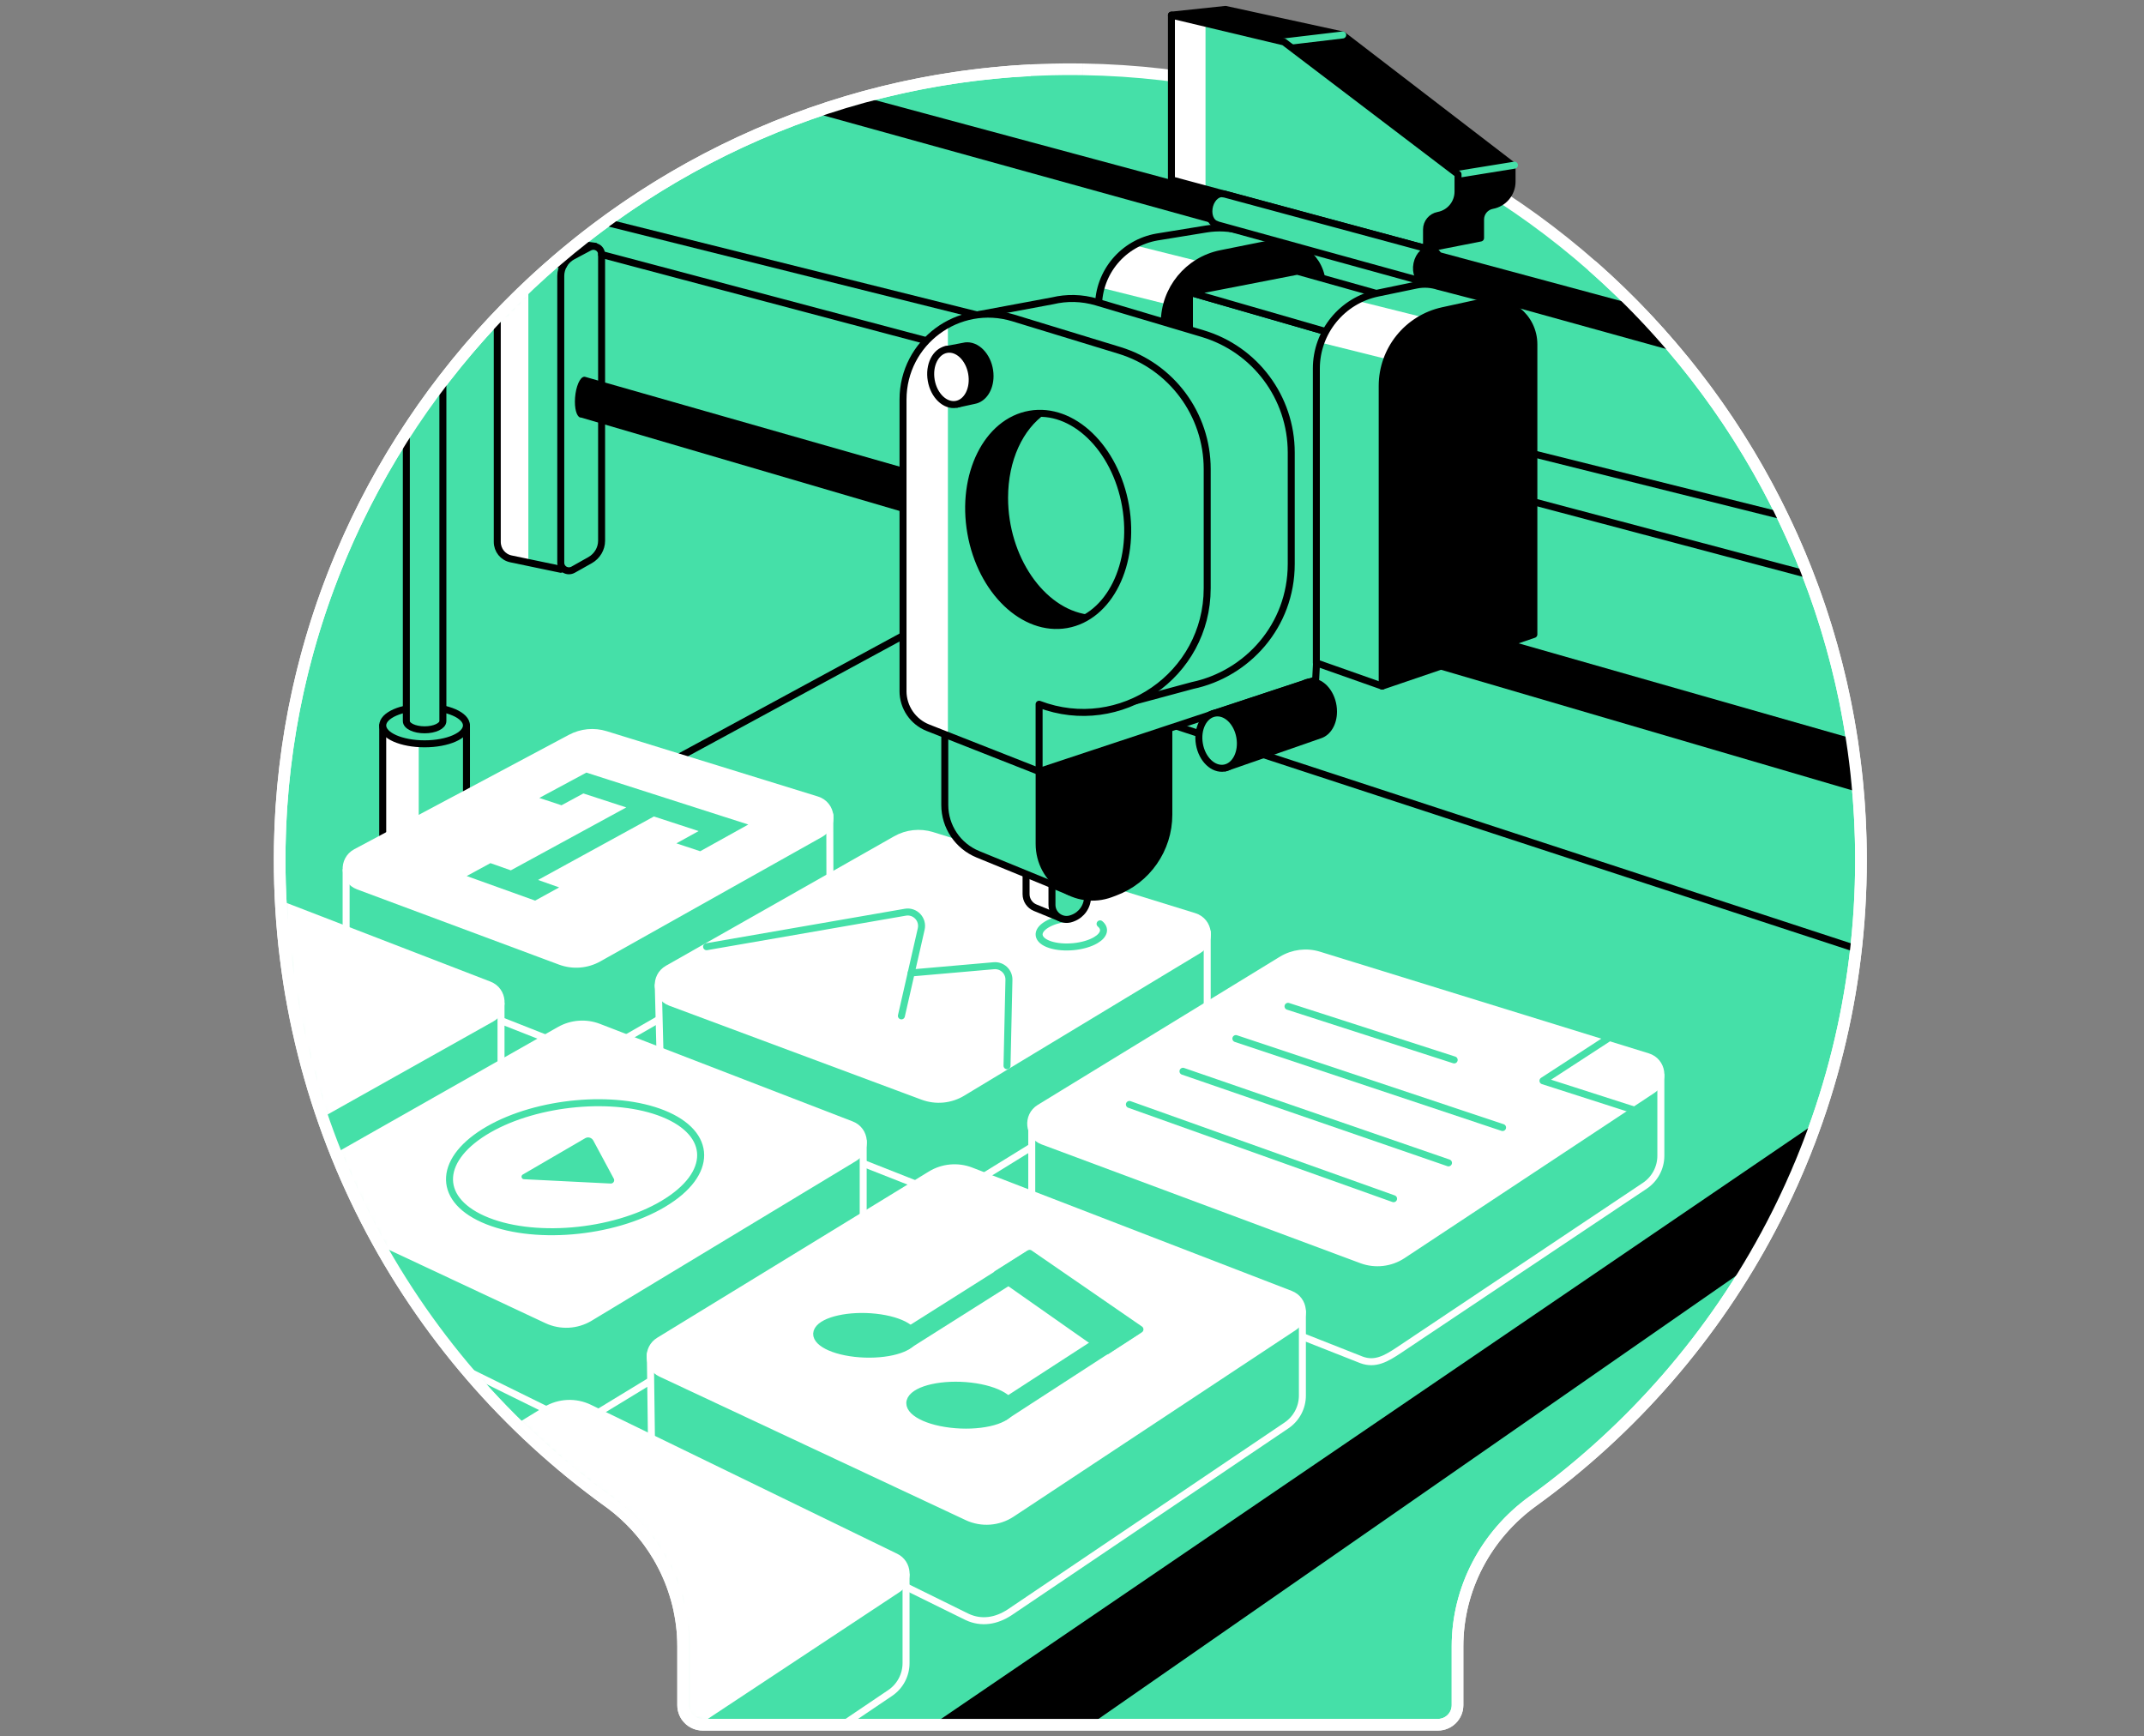 <svg width="368" height="298" viewBox="0 0 368 298" fill="none" xmlns="http://www.w3.org/2000/svg">
<rect x="0" y="0" width="368" height="298" fill="#808080" stroke="none"/>
<g clip-path="url(#clip0_7152_9533)">
<path d="M185.828 11.898C111.41 10.759 49.304 70.78 48.021 145.199C47.223 191.522 69.654 232.636 104.431 257.707C112.436 263.479 117.251 272.677 117.251 282.546V292.639C117.251 294.499 118.759 296 120.615 296H246.803C248.662 296 250.171 294.495 250.171 292.639V282.556C250.171 272.641 255.062 263.439 263.099 257.631C297.212 232.984 319.422 192.893 319.422 147.591C319.422 73.347 259.804 13.033 185.832 11.898" fill="#45E0A8"/>
<path d="M185.828 11.898C111.41 10.759 49.304 70.78 48.021 145.199C47.223 191.522 69.654 232.636 104.431 257.707C112.436 263.479 117.251 272.677 117.251 282.546V292.639C117.251 294.499 118.759 296 120.615 296H246.803C248.662 296 250.171 294.495 250.171 292.639V282.556C250.171 272.641 255.062 263.439 263.099 257.631C297.212 232.984 319.422 192.893 319.422 147.591C319.422 73.347 259.804 13.033 185.832 11.898" stroke="white" stroke-width="2" stroke-miterlimit="10"/>
<mask id="mask0_7152_9533" style="mask-type:luminance" maskUnits="userSpaceOnUse" x="48" y="-6" width="272" height="302">
<path d="M185.828 11.898C111.41 10.759 49.304 70.78 48.021 145.198C47.223 191.522 69.654 232.636 104.431 257.707C112.436 263.479 117.251 272.677 117.251 282.545V292.639C117.251 294.499 118.759 296 120.615 296H246.803C248.662 296 250.171 294.495 250.171 292.639V282.556C250.171 272.64 255.062 263.439 263.099 257.63C297.212 232.984 319.422 192.893 319.422 147.591C319.422 102.29 297.858 63.322 264.575 38.593C263.861 38.06 262.682 18.123 261.957 17.604C242.412 3.671 226.655 -4.073 201.316 -5.998C198.572 -6.208 188.62 11.941 185.832 11.898" fill="white"/>
</mask>
<g mask="url(#mask0_7152_9533)">
<path d="M65.691 124.5V146.627H80.067V124.5" fill="#45E0A8"/>
<path d="M71.869 124.5H65.691V146.627H71.869V124.5Z" fill="white"/>
<path d="M65.691 124.5V146.627H80.067V124.5" stroke="black" stroke-width="1.2" stroke-linecap="round" stroke-linejoin="round"/>
<path d="M72.877 127.654C76.846 127.654 80.063 126.242 80.063 124.5C80.063 122.758 76.846 121.346 72.877 121.346C68.909 121.346 65.691 122.758 65.691 124.5C65.691 126.242 68.909 127.654 72.877 127.654Z" fill="#45E0A8" stroke="black" stroke-width="1.2" stroke-linecap="round" stroke-linejoin="round"/>
<path d="M69.745 59.668V123.757C69.745 124.584 71.148 125.251 72.881 125.251C74.614 125.251 76.017 124.58 76.017 123.757V59.668H69.745Z" fill="#45E0A8" stroke="black" stroke-width="1.2" stroke-linecap="round" stroke-linejoin="round"/>
<path d="M100.49 37.276L321.504 92.432" stroke="black" stroke-width="1.2" stroke-linecap="round" stroke-linejoin="round"/>
<path d="M96.252 52.145C95.752 51.837 85.353 43.868 85.353 43.868L91.22 40.775L102.122 42.262L96.252 52.149V52.145Z" fill="#45E0A8" stroke="black" stroke-width="1.2" stroke-linecap="round" stroke-linejoin="round"/>
<path d="M99.754 91.794L96.252 97.7L87.707 95.916C86.322 95.626 85.353 94.426 85.353 92.99V43.864L97.902 45.652L99.758 91.794H99.754Z" fill="#45E0A8"/>
<path d="M96.251 96.562V47.341C96.251 45.949 97.052 44.636 98.307 43.966L101.145 42.458C102.124 41.935 103.259 42.588 103.259 43.676V92.806C103.259 94.165 102.498 95.452 101.283 96.134L98.397 97.758C97.415 98.313 96.251 97.66 96.251 96.558V96.562Z" fill="#45E0A8" stroke="black" stroke-width="1.2" stroke-linecap="round" stroke-linejoin="round"/>
<path d="M100.45 64.679C100.413 64.668 100.374 64.661 100.334 64.657H100.316C100.218 64.657 100.116 64.683 100.007 64.744C99.271 65.176 98.677 67.057 98.677 68.946C98.677 70.61 99.141 71.72 99.754 71.665L321.5 136.69V127.775L100.45 64.679Z" fill="black"/>
<path d="M320.002 101.177L103.259 43.676" stroke="black" stroke-width="1.2" stroke-linecap="round" stroke-linejoin="round"/>
<path d="M111.596 132.622L154.798 109.197L345.125 171.506" stroke="black" stroke-width="1.2" stroke-linecap="round" stroke-linejoin="round"/>
<path d="M142.427 139.865L103.96 143.219C101.959 142.599 99.794 142.806 97.945 143.792L74.517 153.704L63.339 148.567H59.957L59.409 149.35V164.602L60.004 164.642C60.239 165.139 61.508 165.527 63.06 166.107L97.608 179.728C99.772 180.533 100.276 182.281 102.292 181.149L142.46 158.044L142.427 139.865Z" fill="#45E0A8" stroke="white" stroke-width="1.2" stroke-linecap="round" stroke-linejoin="round"/>
<path d="M96.153 164.984L61.49 152.07C58.912 151.109 58.676 147.56 61.102 146.265L97.945 126.633C99.794 125.647 101.958 125.44 103.959 126.06L140.211 137.267C142.891 138.093 143.275 141.726 140.831 143.097L102.745 164.473C100.729 165.604 98.322 165.789 96.157 164.984H96.153Z" fill="white" stroke="white" stroke-width="1.2" stroke-linecap="round" stroke-linejoin="round"/>
<path d="M124.331 140.188L104.477 133.822L100.649 132.593L92.567 136.94L96.374 138.202L100.13 136.171L107.494 138.571L87.68 149.368L84.181 148.132L80.103 150.347L91.853 154.564L95.975 152.298L92.353 151.018L112.239 140.123L119.915 142.628L116.097 144.735L120.183 146.091L128.442 141.504L124.331 140.188Z" fill="#45E0A8"/>
<path d="M159.963 160.531C157.892 159.889 155.648 160.136 153.763 161.205L128.438 172.706L116.67 168.514L112.986 169.109L113.389 184.924H113.396C113.469 185.721 114.607 186.465 116.188 187.052L159.502 204.128C161.75 204.966 162.754 205.647 164.806 204.407L207.207 178.238V159.973L159.963 160.527V160.531Z" fill="#45E0A8" stroke="white" stroke-width="1.2" stroke-linecap="round" stroke-linejoin="round"/>
<path d="M226.402 181.069C224.245 180.402 221.906 180.696 219.981 181.874L191.51 199.295C191.017 196.366 188.461 194.404 188.392 193.733C188.261 192.443 177.091 192.914 177.091 192.914V209.338C177.091 210.389 177.95 211.437 179.418 211.985L233.689 233.383C236.042 234.26 237.928 233.158 240.023 231.773L282.319 203.501C284.037 202.351 285.071 200.419 285.071 198.349V184.543L226.402 181.069Z" fill="#45E0A8" stroke="white" stroke-width="1.2" stroke-linecap="round" stroke-linejoin="round"/>
<path d="M233.688 216.22L178.989 195.841C176.495 194.913 176.169 191.52 178.438 190.131L219.98 164.712C221.905 163.534 224.243 163.24 226.401 163.907L282.825 181.35C285.399 182.144 285.889 185.574 283.641 187.06L240.761 215.412C238.666 216.797 236.037 217.098 233.684 216.22H233.688Z" fill="white" stroke="white" stroke-width="1.2" stroke-linecap="round" stroke-linejoin="round"/>
<path d="M276.006 178.221L264.836 185.483L280.419 190.486" stroke="#45E0A8" stroke-width="1.2" stroke-linecap="round" stroke-linejoin="round"/>
<path d="M221.079 172.706L249.598 181.904" stroke="#45E0A8" stroke-width="1.2" stroke-linecap="round" stroke-linejoin="round"/>
<path d="M212.128 178.242L257.904 193.509" stroke="#45E0A8" stroke-width="1.2" stroke-linecap="round" stroke-linejoin="round"/>
<path d="M203.05 183.854L248.619 199.571" stroke="#45E0A8" stroke-width="1.2" stroke-linecap="round" stroke-linejoin="round"/>
<path d="M193.852 189.546L239.196 205.723" stroke="#45E0A8" stroke-width="1.2" stroke-linecap="round" stroke-linejoin="round"/>
<path d="M158.382 188.165L115.06 172.028C112.523 171.082 112.243 167.601 114.6 166.263L153.767 144.046C155.652 142.977 157.893 142.734 159.967 143.372L204.985 157.287C207.617 158.099 208.049 161.641 205.692 163.066L165.191 187.527C163.139 188.767 160.634 189.003 158.386 188.165H158.382Z" fill="white" stroke="white" stroke-width="1.2" stroke-linecap="round" stroke-linejoin="round"/>
<path d="M188.819 158.553C189.791 159.358 189.581 160.457 188.087 161.345C186.093 162.53 182.58 162.878 180.259 162.124C177.954 161.374 177.711 159.815 179.697 158.647C180.618 158.104 181.865 157.737 183.167 157.574" stroke="#45E0A8" stroke-width="1.2" stroke-linecap="round" stroke-linejoin="round"/>
<path d="M154.718 174.345L158.119 159.433C158.496 157.773 157.064 156.265 155.389 156.555L121.279 162.475" stroke="#45E0A8" stroke-width="1.2" stroke-linecap="round" stroke-linejoin="round"/>
<path d="M172.846 182.901L173.176 168.167C173.208 166.749 172.001 165.614 170.583 165.738L156.396 166.978" stroke="#45E0A8" stroke-width="1.2" stroke-linecap="round" stroke-linejoin="round"/>
<path d="M45.936 171.506L0.218 195.87L41.02 215.959L85.995 189.253V172.238L45.936 171.506Z" fill="#45E0A8" stroke="white" stroke-width="1.2" stroke-linecap="round" stroke-linejoin="round"/>
<path d="M38.443 200.562L-3.719 180.806L45.937 154.347L83.965 169.023C86.485 169.995 86.732 173.461 84.379 174.78L38.443 200.562Z" fill="white" stroke="white" stroke-width="1.2" stroke-linecap="round" stroke-linejoin="round"/>
<path d="M102.77 193.441C100.573 192.592 98.112 192.774 96.063 193.937L49.703 220.237L94.678 242.382C97.053 243.495 99.007 244.663 101.255 243.303L148.159 214.744V195.884L102.774 193.441H102.77Z" fill="#45E0A8" stroke="white" stroke-width="1.2" stroke-linecap="round" stroke-linejoin="round"/>
<path d="M93.855 226.531L47.031 204.589L96.063 176.777C98.112 175.617 100.573 175.432 102.771 176.28L146.143 193.02C148.616 193.973 148.913 197.356 146.643 198.726L101.251 226.143C99.004 227.499 96.23 227.644 93.855 226.531Z" fill="white" stroke="white" stroke-width="1.2" stroke-linecap="round" stroke-linejoin="round"/>
<path d="M113.875 206.59C105.17 211.774 91.165 212.935 82.888 209.211C74.817 205.582 75.379 198.715 83.866 193.839C92.256 189.02 105.551 187.795 113.832 191.12C122.323 194.531 122.475 201.467 113.875 206.586V206.59Z" stroke="#45E0A8" stroke-width="1.2" stroke-linecap="round" stroke-linejoin="round"/>
<path d="M105.348 202.276L101.835 195.739C101.563 195.235 100.928 195.054 100.435 195.344L89.733 201.572C89.363 201.79 89.501 202.355 89.928 202.377L104.815 203.12C105.261 203.142 105.562 202.671 105.348 202.276Z" fill="#45E0A8"/>
<path d="M166.671 218.102C164.39 217.221 161.827 217.453 159.739 218.729L130.789 236.44L118.244 230.744L111.624 232.397L111.845 249.136C111.813 250.181 112.639 251.254 114.028 251.906L165.996 277.495C168.476 278.656 171.036 278.202 173.32 276.694L220.815 244.633C222.523 243.48 223.545 241.559 223.545 239.5V225.092L166.671 218.102Z" fill="#45E0A8" stroke="white" stroke-width="1.2" stroke-linecap="round" stroke-linejoin="round"/>
<path d="M165.996 260.336L113.429 235.704C111.127 234.627 110.949 231.419 113.117 230.095L159.738 201.57C161.827 200.293 164.386 200.061 166.67 200.942L221.503 222.105C223.922 223.037 224.277 226.314 222.112 227.743L173.664 259.778C171.38 261.29 168.476 261.5 165.996 260.34V260.336Z" fill="white" stroke="white" stroke-width="1.2" stroke-linecap="round" stroke-linejoin="round"/>
<path d="M173.509 242.15C172.57 243.977 167.907 245 163.133 244.423C158.39 243.85 155.367 241.925 156.342 240.127C157.314 238.34 161.885 237.335 166.588 237.876C171.326 238.423 174.441 240.334 173.509 242.15Z" fill="#45E0A8" stroke="#45E0A8" stroke-width="1.2" stroke-linecap="round" stroke-linejoin="round"/>
<path d="M172.609 243.752L170.768 240.909L192.905 226.556L195.664 228.807L172.609 243.752Z" fill="#45E0A8"/>
<path d="M156.784 230.055C155.826 231.788 151.324 232.782 146.755 232.267C142.22 231.756 139.377 229.954 140.371 228.246C141.357 226.549 145.78 225.57 150.276 226.056C154.804 226.546 157.734 228.333 156.784 230.055Z" fill="#45E0A8" stroke="#45E0A8" stroke-width="1.2" stroke-linecap="round" stroke-linejoin="round"/>
<path d="M155.881 231.611L154.072 228.747L176.406 214.64L178.48 217.337L155.881 231.611Z" fill="#45E0A8"/>
<path d="M176.728 215.1C176.728 215.1 171.576 218.355 171.123 218.638L189.951 231.853L195.664 228.148L176.728 215.1Z" fill="#45E0A8" stroke="#45E0A8" stroke-width="1.2" stroke-linecap="round" stroke-linejoin="round"/>
<path d="M95.12 311.714L36.792 276.8L93.659 242.005C95.947 240.606 98.785 240.468 101.196 241.643L153.727 267.192C155.95 268.272 156.153 271.358 154.09 272.721L95.116 311.714H95.12Z" fill="white" stroke="white" stroke-width="1.2" stroke-linecap="round" stroke-linejoin="round"/>
<path d="M104.271 334.001L313.165 191.712L311.914 209.27L115.493 345.765" fill="black"/>
<path d="M148.565 271.6L155.515 270.259V285.421C155.515 287.48 154.492 289.405 152.785 290.555L141.339 298.281" stroke="white" stroke-width="1.2" stroke-linecap="round" stroke-linejoin="round"/>
<path d="M213.067 39.619C211.106 39.083 209.054 38.974 207.049 39.3L198.576 40.678C192.779 41.693 188.548 46.729 188.548 52.617V101.109L214.579 92.092V48.027L221.283 41.871L213.067 39.619Z" fill="#45E0A8"/>
<path d="M194.689 42.077C191.909 43.654 189.842 46.283 188.986 49.386L214.579 55.775V48.027L215.42 47.254L194.689 42.081V42.077Z" fill="white"/>
<path d="M213.067 39.619C211.106 39.083 209.054 38.974 207.049 39.3L198.576 40.678C192.779 41.693 188.548 46.729 188.548 52.617V101.109L214.579 92.092V48.027L221.283 41.871L213.067 39.619Z" stroke="black" stroke-width="1.2" stroke-linecap="round" stroke-linejoin="round"/>
<path d="M199.841 104.549V55.412C199.841 49.64 203.912 44.666 209.572 43.528L218.103 41.813C222.685 40.892 226.964 44.394 226.964 49.068V65.136L220.481 97.519L199.841 104.549Z" fill="black" stroke="black" stroke-width="1.2" stroke-linecap="round" stroke-linejoin="round"/>
<path d="M177.679 155.779L181.986 157.545L182.225 148.296H176.116V153.455C176.116 154.474 176.733 155.391 177.675 155.779H177.679Z" fill="white" stroke="black" stroke-width="1.2" stroke-linecap="round" stroke-linejoin="round"/>
<path d="M183.943 157.635L184.121 157.57C185.651 157.004 186.67 155.543 186.67 153.908V149.253L180.561 150.152V155.282C180.561 157.03 182.304 158.244 183.943 157.635Z" fill="#45E0A8" stroke="black" stroke-width="1.2" stroke-linecap="round" stroke-linejoin="round"/>
<path d="M167.849 146.613L183.551 153.041L184.425 119.334H162.164V138.143C162.164 141.856 164.408 145.202 167.845 146.609L167.849 146.613Z" fill="#45E0A8" stroke="black" stroke-width="1.2" stroke-linecap="round" stroke-linejoin="round"/>
<path d="M190.684 153.389L191.333 153.149C196.916 151.083 200.621 145.761 200.621 139.807V122.84L178.36 126.117V144.814C178.36 151.184 184.712 155.608 190.687 153.392L190.684 153.389Z" fill="black" stroke="black" stroke-width="1.2" stroke-linecap="round" stroke-linejoin="round"/>
<path d="M225.822 116.684L178.36 132.4L173.263 124.613L204.156 66.39V50.148L228.868 57.283L225.822 116.684Z" fill="#45E0A8" stroke="black" stroke-width="1.2" stroke-linecap="round" stroke-linejoin="round"/>
<path d="M228.885 122.119C228.885 119.581 227.333 117.304 225.419 117.036C224.824 116.952 224.27 117.072 223.78 117.351L208.216 122.485C208.216 122.485 210.326 131.658 210.326 131.781L226.572 126.129C227.917 125.683 228.885 124.12 228.885 122.119Z" fill="black" stroke="black" stroke-width="1.2" stroke-linecap="round" stroke-linejoin="round"/>
<path d="M210.162 131.816C212.077 131.481 213.26 129.099 212.805 126.495C212.35 123.892 210.428 122.053 208.513 122.388C206.598 122.723 205.414 125.105 205.869 127.708C206.325 130.312 208.246 132.151 210.162 131.816Z" fill="#45E0A8" stroke="black" stroke-width="1.2" stroke-linecap="round" stroke-linejoin="round"/>
<path d="M206.414 57.25L188.239 51.84C185.654 51.072 183.069 51.05 180.673 51.623L166.265 54.309L165.083 56.655L170.938 59.374C169.974 61.318 169.419 63.515 169.419 65.879V118.848L182.957 117.804L192.779 116.687C193.732 117.05 194.693 117.332 195.654 117.554L194.874 120.284L204.667 117.648C214.057 115.676 221.631 107.406 221.631 96.79V77.654C221.631 68.235 215.442 59.936 206.414 57.253V57.25Z" fill="#45E0A8" stroke="black" stroke-width="1.2" stroke-linecap="round" stroke-linejoin="round"/>
<path d="M154.997 118.591V68.569C154.997 58.73 164.51 51.689 173.919 54.564L192.141 60.133C201.092 62.866 207.205 71.129 207.205 80.49V100.964C207.205 115.868 192.286 126.158 178.353 120.861V132.401L159.289 124.9C156.697 123.881 154.993 121.376 154.993 118.591H154.997Z" fill="#45E0A8"/>
<path d="M162.698 55.681C158.188 58.121 154.997 62.874 154.997 68.57V118.591C154.997 121.376 156.701 123.881 159.293 124.9L162.698 126.238V55.681Z" fill="white"/>
<path d="M154.997 118.591V68.569C154.997 58.73 164.51 51.689 173.919 54.564L192.141 60.133C201.092 62.866 207.205 71.129 207.205 80.49V100.964C207.205 115.868 192.286 126.158 178.353 120.861V132.401L159.289 124.9C156.697 123.881 154.993 121.376 154.993 118.591H154.997Z" stroke="black" stroke-width="1.2" stroke-linecap="round" stroke-linejoin="round"/>
<path d="M183.07 107.198C190.403 105.915 194.934 96.791 193.19 86.819C191.446 76.846 184.087 69.802 176.754 71.084C169.42 72.367 164.889 81.49 166.633 91.463C168.378 101.435 175.736 108.48 183.07 107.198Z" stroke="black" stroke-width="1.2" stroke-linecap="round" stroke-linejoin="round"/>
<path d="M186.677 105.47C179.14 104.411 173.027 95.445 173.027 85.446C173.027 78.967 175.594 73.649 179.448 70.991C172.124 70.288 166.262 77.434 166.262 87.226C166.262 97.019 172.374 106.192 179.912 107.25C182.566 107.624 185.042 106.964 187.138 105.517C186.982 105.503 186.83 105.488 186.674 105.467L186.677 105.47Z" fill="black"/>
<path d="M169.934 64.544C169.938 61.956 168.346 59.636 166.377 59.364C166.156 59.335 165.942 59.335 165.736 59.356H165.721C165.573 59.371 165.431 59.4 165.29 59.44L162.233 60.023L162.857 62.837C162.828 63.072 162.81 63.312 162.81 63.562C162.81 64.787 163.169 65.951 163.753 66.868L164.304 69.359L167.208 68.725C168.77 68.438 169.93 66.752 169.934 64.544Z" fill="black" stroke="black" stroke-width="1.2" stroke-linecap="round" stroke-linejoin="round"/>
<path d="M164.132 69.397C166.048 69.062 167.231 66.68 166.776 64.076C166.32 61.473 164.399 59.634 162.483 59.969C160.568 60.304 159.385 62.686 159.84 65.289C160.295 67.893 162.217 69.732 164.132 69.397Z" fill="white" stroke="black" stroke-width="1.2" stroke-linecap="round" stroke-linejoin="round"/>
<path d="M228.867 57.282L204.155 50.147L222.664 46.547L242.191 52.025L228.867 57.282Z" fill="#45E0A8" stroke="black" stroke-width="1.2" stroke-linecap="round" stroke-linejoin="round"/>
<path d="M258.441 52.156L246.886 49.147L246.879 49.154C245.697 48.762 244.399 48.657 243.072 48.933L236.485 50.3C230.346 51.572 225.941 56.981 225.941 63.25V113.765L237.239 117.749L251.929 56.372L258.441 52.156Z" fill="#45E0A8"/>
<path d="M232.903 51.616C230.021 53.168 227.813 55.735 226.718 58.806L249.965 64.607L251.934 56.377L251.944 56.369L232.903 51.616Z" fill="white"/>
<path d="M258.441 52.156L246.886 49.147L246.879 49.154C245.697 48.762 244.399 48.657 243.072 48.933L236.485 50.3C230.346 51.572 225.941 56.981 225.941 63.25V113.765L237.239 117.749L251.929 56.372L258.441 52.156Z" stroke="black" stroke-width="1.2" stroke-linecap="round" stroke-linejoin="round"/>
<path d="M237.243 117.75V66.241C237.243 60.023 241.576 54.643 247.652 53.32L254.298 51.87C258.913 50.865 263.275 54.378 263.275 59.099V108.881L237.243 117.75Z" fill="black" stroke="black" stroke-width="1.2" stroke-linecap="round" stroke-linejoin="round"/>
<path d="M90.687 44.626L85.353 43.868V92.995C85.353 94.427 86.322 95.63 87.707 95.92L90.687 96.54V44.626Z" fill="white"/>
<path d="M128.106 11.227L303.285 58.406L300.269 63.852L114.941 12.495" fill="black"/>
<path d="M230.462 6L210.341 1.616L201.066 2.599L244.852 42.668L254.126 40.848V37.669C254.126 36.487 254.971 35.472 256.135 35.254C258.104 34.892 259.532 33.173 259.532 31.172V28.322L230.462 6Z" fill="black" stroke="black" stroke-width="1.2" stroke-linecap="round" stroke-linejoin="round"/>
<path d="M220.376 7.195L201.066 2.598V30.859L244.852 42.667V39.383C244.852 38.201 245.697 37.185 246.861 36.968C248.829 36.605 250.258 34.887 250.258 32.886V29.913L220.376 7.195Z" fill="#45E0A8"/>
<path d="M206.918 3.994L201.066 2.598V30.859L206.918 32.436V3.994Z" fill="white"/>
<path d="M248.301 30.232L259.942 28.347" stroke="#45E0A8" stroke-width="1.2" stroke-linecap="round" stroke-linejoin="round"/>
<path d="M213.404 8.026L230.463 5.999" stroke="#45E0A8" stroke-width="1.2" stroke-linecap="round" stroke-linejoin="round"/>
<path d="M220.376 7.195L201.066 2.598V30.859L244.852 42.667V39.383C244.852 38.201 245.697 37.185 246.861 36.968C248.829 36.605 250.258 34.887 250.258 32.886V29.913L220.376 7.195Z" stroke="black" stroke-width="1.2" stroke-linecap="round" stroke-linejoin="round"/>
<path d="M243.899 44.905C244.051 43.818 244.559 43.049 244.853 42.668C232.852 39.431 222.044 36.498 210.047 33.264C210.044 33.271 210.036 33.282 210.029 33.289C209.844 33.245 209.656 33.227 209.453 33.264C208.369 33.463 207.491 34.804 207.491 36.266C207.491 37.429 208.053 38.307 208.833 38.513C208.84 38.528 208.847 38.546 208.854 38.557C220.855 41.867 232.856 45.181 244.853 48.491C244.617 48.175 243.638 46.776 243.899 44.905Z" fill="#45E0A8" stroke="black" stroke-width="1.2" stroke-linecap="round" stroke-linejoin="round"/>
<path d="M247.157 46.08C247.473 44.552 246.845 43.131 245.754 42.906C244.664 42.681 243.524 43.737 243.209 45.264C242.893 46.792 243.522 48.213 244.612 48.438C245.702 48.663 246.842 47.607 247.157 46.08Z" fill="black" stroke="black" stroke-width="1.2" stroke-linecap="round" stroke-linejoin="round"/>
<path d="M96.252 97.7L87.707 95.916C86.322 95.626 85.353 94.426 85.353 92.99V43.864L96.752 45.489" stroke="black" stroke-width="1.2" stroke-linecap="round" stroke-linejoin="round"/>
</g>
<path d="M176.862 12.058C106.486 15.64 49.253 73.79 48.021 145.199C47.223 191.523 69.654 232.636 104.431 257.707C112.436 263.479 117.251 272.677 117.251 282.546V292.639C117.251 294.499 118.759 296 120.615 296H246.803C248.662 296 250.171 294.496 250.171 292.639V282.557C250.171 272.641 255.062 263.439 263.099 257.631C297.212 232.985 319.422 192.893 319.422 147.592C319.422 106.938 301.548 70.458 273.226 45.587" stroke="white" stroke-width="2" stroke-miterlimit="10"/>
</g>
<defs>
<clipPath id="clip0_7152_9533">
<rect width="368" height="297.99" fill="white"/>
</clipPath>
</defs>
</svg>

